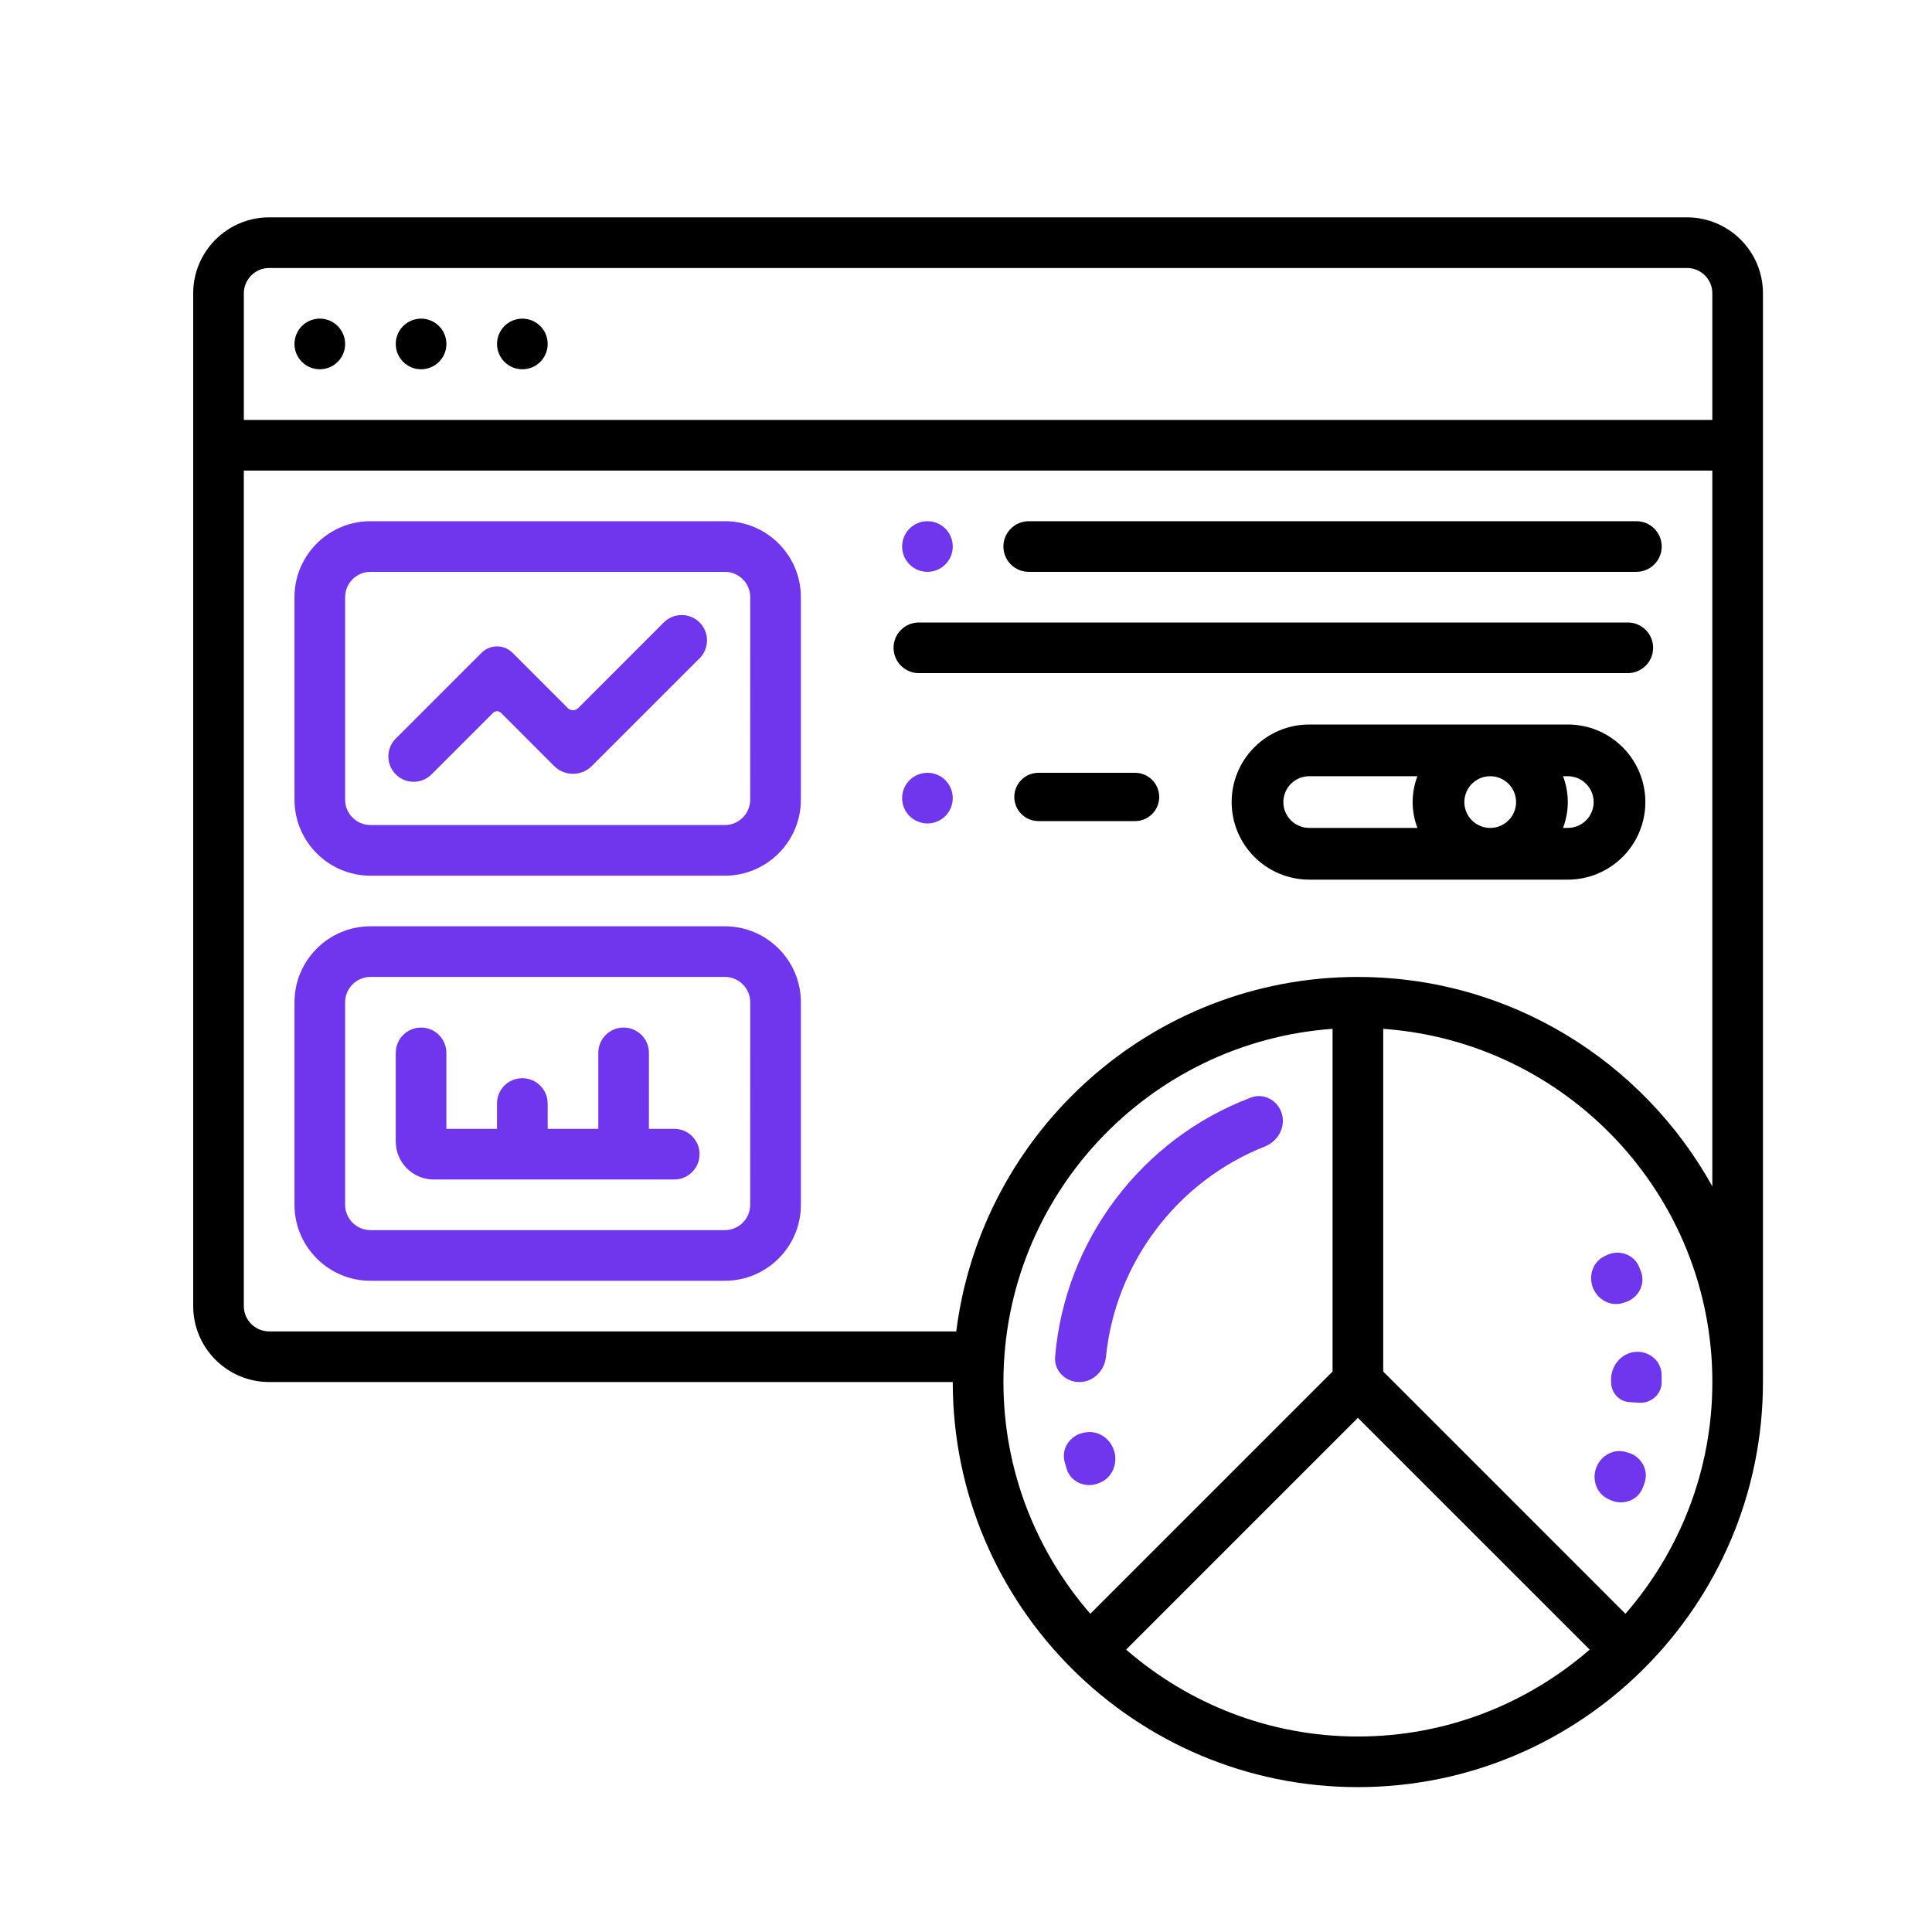 <?xml version="1.0" encoding="UTF-8"?>
<svg xmlns="http://www.w3.org/2000/svg" width="80" height="80" viewBox="0 0 80 80" fill="none">
  <g filter="url(#filter0_b_2005_66)">
    <path d="M69.856 9H11.145C9.411 9 8 10.411 8 12.145V54.082C8 55.816 9.411 57.227 11.145 57.227H39.452C39.452 66.477 46.977 74.001 56.226 74.001C65.475 74.001 73 66.476 73 57.227V12.145C73 10.411 71.589 9 69.855 9L69.856 9ZM11.145 11.097H69.856C70.434 11.097 70.904 11.568 70.904 12.145V17.388H10.097V12.145C10.097 11.568 10.568 11.097 11.145 11.097H11.145ZM55.179 56.793L45.148 66.824C42.912 64.249 41.55 60.897 41.55 57.227C41.55 49.487 47.575 43.144 55.179 42.602L55.179 56.793ZM46.63 68.306L56.227 58.71L65.825 68.307C63.249 70.542 59.898 71.905 56.227 71.905C52.557 71.905 49.206 70.542 46.63 68.307V68.306ZM67.306 66.824L57.276 56.793V42.602C64.879 43.143 70.905 49.487 70.905 57.227C70.905 60.897 69.542 64.248 67.306 66.824V66.824ZM56.227 40.453C47.689 40.453 40.635 46.869 39.597 55.131H11.145C10.567 55.131 10.096 54.66 10.096 54.083V19.485H70.904V49.125C68.04 43.961 62.538 40.454 56.226 40.454L56.227 40.453Z" fill="black"></path>
    <path d="M44.694 57.228C45.273 57.228 45.737 56.757 45.796 56.181C46.188 52.292 48.744 48.909 52.374 47.474C52.912 47.261 53.239 46.686 53.082 46.129V46.129C52.924 45.571 52.343 45.243 51.8 45.447C47.275 47.15 44.095 51.358 43.69 56.18C43.641 56.757 44.115 57.228 44.694 57.228V57.228Z" fill="#6F36ED"></path>
    <path d="M44.883 59.324C44.314 59.429 43.933 59.978 44.085 60.536C44.11 60.629 44.136 60.721 44.164 60.812C44.328 61.367 44.941 61.632 45.48 61.422L45.532 61.401C46.043 61.202 46.29 60.628 46.141 60.101V60.101C45.991 59.574 45.478 59.214 44.94 59.314L44.883 59.324Z" fill="#6F36ED"></path>
    <path d="M65.963 53.331C66.158 53.819 66.684 54.107 67.188 53.957L67.28 53.929C67.835 53.764 68.156 53.179 67.944 52.639C67.921 52.58 67.897 52.52 67.873 52.46C67.653 51.925 67.018 51.722 66.502 51.985L66.416 52.029C65.948 52.269 65.767 52.842 65.963 53.331V53.331Z" fill="#6F36ED"></path>
    <path d="M66.711 57.228V57.228C66.711 57.654 67.027 58.025 67.453 58.056L67.851 58.085C68.361 58.122 68.808 57.739 68.808 57.228V57.228C68.808 57.124 68.806 57.02 68.804 56.917C68.79 56.337 68.268 55.92 67.692 55.982V55.982C67.117 56.044 66.706 56.561 66.71 57.139C66.71 57.169 66.711 57.198 66.711 57.228Z" fill="#6F36ED"></path>
    <path d="M66.092 60.786C65.913 61.281 66.114 61.847 66.591 62.071L66.677 62.111C67.202 62.356 67.83 62.131 68.031 61.588C68.053 61.528 68.075 61.468 68.096 61.409C68.289 60.862 67.948 60.287 67.387 60.141L67.295 60.117C66.786 59.985 66.27 60.291 66.092 60.786V60.786Z" fill="#6F36ED"></path>
    <path d="M16.387 14.242C16.387 13.663 16.857 13.194 17.436 13.194V13.194C18.015 13.194 18.485 13.663 18.485 14.242V14.242C18.485 14.822 18.015 15.291 17.436 15.291V15.291C16.857 15.291 16.387 14.822 16.387 14.242V14.242Z" fill="black"></path>
    <path d="M12.194 14.242C12.194 13.663 12.663 13.194 13.242 13.194V13.194C13.821 13.194 14.291 13.663 14.291 14.242V14.242C14.291 14.822 13.821 15.291 13.242 15.291V15.291C12.663 15.291 12.194 14.822 12.194 14.242V14.242Z" fill="black"></path>
    <path d="M20.581 14.242C20.581 13.663 21.051 13.194 21.63 13.194V13.194C22.209 13.194 22.678 13.663 22.678 14.242V14.242C22.678 14.822 22.209 15.291 21.63 15.291V15.291C21.051 15.291 20.581 14.822 20.581 14.242V14.242Z" fill="black"></path>
    <path d="M30.016 21.582H15.339C13.605 21.582 12.194 22.993 12.194 24.727V33.114C12.194 34.848 13.605 36.26 15.339 36.26H30.017C31.751 36.26 33.163 34.848 33.163 33.114V24.727C33.162 22.993 31.751 21.582 30.017 21.582H30.016ZM31.064 33.114C31.064 33.692 30.593 34.163 30.016 34.163H15.339C14.761 34.163 14.291 33.692 14.291 33.114V24.727C14.291 24.149 14.762 23.679 15.339 23.679H30.017C30.595 23.679 31.066 24.15 31.066 24.727L31.064 33.114Z" fill="#6F36ED"></path>
    <path d="M30.016 38.356H15.339C13.605 38.356 12.194 39.767 12.194 41.501V49.888C12.194 51.622 13.605 53.034 15.339 53.034H30.017C31.751 53.034 33.163 51.622 33.163 49.888V41.501C33.162 39.767 31.751 38.356 30.017 38.356H30.016ZM31.064 49.888C31.064 50.466 30.593 50.937 30.016 50.937H15.339C14.761 50.937 14.291 50.466 14.291 49.888V41.501C14.291 40.923 14.762 40.453 15.339 40.453H30.017C30.595 40.453 31.066 40.924 31.066 41.501L31.064 49.888Z" fill="#6F36ED"></path>
    <path d="M23.941 29.32C23.823 29.438 23.631 29.438 23.512 29.32L21.225 27.033C20.87 26.677 20.293 26.677 19.938 27.033L16.388 30.582C15.979 30.992 15.979 31.655 16.388 32.065V32.065C16.797 32.474 17.461 32.474 17.87 32.065L20.417 29.518C20.508 29.427 20.655 29.427 20.746 29.518L22.946 31.719C23.377 32.15 24.076 32.15 24.507 31.719L28.969 27.257C29.378 26.848 29.378 26.184 28.969 25.775V25.775C28.56 25.365 27.896 25.365 27.486 25.774L23.941 29.32Z" fill="#6F36ED"></path>
    <path d="M26.871 43.598C26.871 43.019 26.401 42.549 25.822 42.549V42.549C25.243 42.549 24.774 43.019 24.774 43.598V46.743H22.677V45.694C22.677 45.115 22.208 44.646 21.629 44.646V44.646C21.049 44.646 20.58 45.115 20.58 45.694V46.743H18.483V43.598C18.483 43.019 18.014 42.549 17.435 42.549V42.549C16.856 42.549 16.387 43.019 16.387 43.598V47.267C16.387 48.136 17.091 48.84 17.959 48.84H27.919C28.498 48.84 28.968 48.37 28.968 47.791V47.791C28.968 47.212 28.498 46.743 27.919 46.743H26.87L26.871 43.598Z" fill="#6F36ED"></path>
    <path d="M37.355 22.63C37.355 22.051 37.825 21.582 38.404 21.582V21.582C38.983 21.582 39.452 22.051 39.452 22.63V22.63C39.452 23.209 38.983 23.679 38.404 23.679V23.679C37.825 23.679 37.355 23.209 37.355 22.63V22.63Z" fill="#6F36ED"></path>
    <path d="M37.355 33.048C37.355 32.469 37.825 32 38.404 32V32C38.983 32 39.452 32.469 39.452 33.048V33.048C39.452 33.628 38.983 34.097 38.404 34.097V34.097C37.825 34.097 37.355 33.628 37.355 33.048V33.048Z" fill="#6F36ED"></path>
    <path d="M41.549 22.63C41.549 22.051 42.019 21.582 42.598 21.582H67.759C68.338 21.582 68.808 22.051 68.808 22.63V22.63C68.808 23.209 68.338 23.679 67.759 23.679H42.598C42.019 23.679 41.549 23.209 41.549 22.63V22.63Z" fill="black"></path>
    <path d="M37 26.824C37 26.245 37.469 25.776 38.048 25.776H67.404C67.983 25.776 68.452 26.245 68.452 26.824V26.824C68.452 27.403 67.983 27.873 67.404 27.873H38.048C37.469 27.873 37 27.403 37 26.824V26.824Z" fill="black"></path>
    <path d="M64.919 30H54.212C53.36 30 52.543 30.338 51.941 30.941C51.338 31.543 51 32.36 51 33.212C51 34.064 51.338 34.881 51.941 35.483C52.543 36.085 53.36 36.424 54.212 36.424H64.919C65.771 36.424 66.588 36.085 67.19 35.483C67.792 34.881 68.131 34.064 68.131 33.212C68.131 32.36 67.792 31.543 67.19 30.941C66.588 30.338 65.771 30 64.919 30ZM62.778 33.212C62.778 33.424 62.715 33.63 62.597 33.807C62.479 33.983 62.312 34.12 62.117 34.201C61.921 34.282 61.706 34.303 61.498 34.262C61.29 34.221 61.099 34.119 60.95 33.969C60.8 33.819 60.698 33.628 60.657 33.421C60.615 33.213 60.637 32.998 60.718 32.802C60.799 32.606 60.936 32.439 61.112 32.322C61.288 32.204 61.495 32.141 61.707 32.141C61.991 32.141 62.263 32.254 62.464 32.455C62.665 32.656 62.778 32.928 62.778 33.212ZM53.141 33.212C53.141 32.928 53.254 32.656 53.455 32.455C53.656 32.254 53.928 32.141 54.212 32.141H58.692C58.429 32.831 58.429 33.593 58.692 34.282H54.212C53.928 34.282 53.656 34.17 53.455 33.969C53.254 33.768 53.141 33.496 53.141 33.212V33.212ZM64.919 34.282H64.722C64.984 33.593 64.984 32.831 64.722 32.141H64.919C65.203 32.141 65.475 32.254 65.676 32.455C65.877 32.656 65.99 32.928 65.99 33.212C65.99 33.496 65.877 33.768 65.676 33.969C65.475 34.17 65.203 34.282 64.919 34.282Z" fill="black"></path>
    <path d="M47 32H43C42.448 32 42 32.448 42 33C42 33.552 42.448 34 43 34H47C47.552 34 48 33.552 48 33C48 32.448 47.552 32 47 32Z" fill="black"></path>
  </g>
  <defs>
    <filter id="filter0_b_2005_66" x="-50" y="-50" width="180" height="180" color-interpolation-filters="sRGB">
      <feFlood flood-opacity="0" result="BackgroundImageFix"></feFlood>
      <feGaussianBlur in="BackgroundImageFix" stdDeviation="25"></feGaussianBlur>
      <feComposite in2="SourceAlpha" operator="in" result="effect1_backgroundBlur_2005_66"></feComposite>
      <feBlend mode="normal" in="SourceGraphic" in2="effect1_backgroundBlur_2005_66" result="shape"></feBlend>
    </filter>
  </defs>
</svg>
